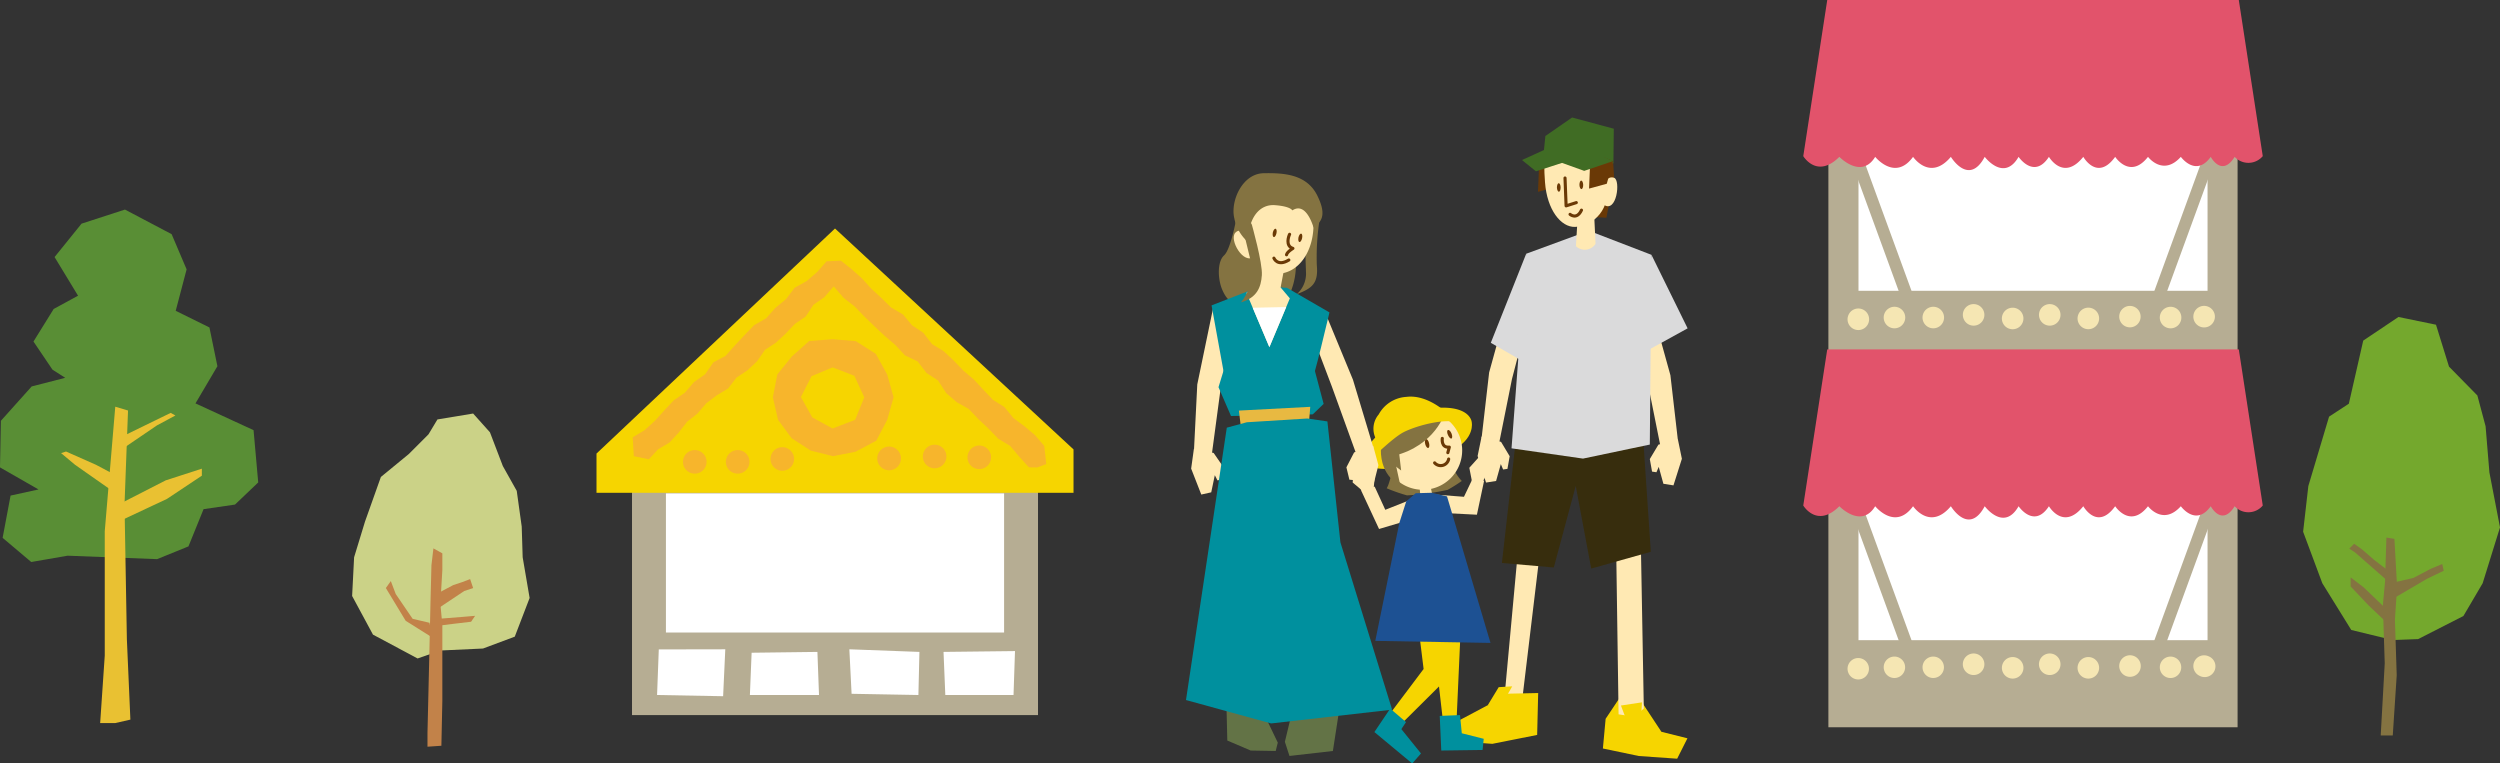 <svg xmlns="http://www.w3.org/2000/svg" xmlns:xlink="http://www.w3.org/1999/xlink" viewBox="0 0 392.12 119.75"><rect x="0" y="0" width="392.12" height="119.75" fill="#333333" stroke="none"/><defs><style>.cls-1{fill:#ffe9b3;}.cls-2{fill:#b6ad93;}.cls-3{fill:#fff;}.cls-4{fill:#f5e6b3;}.cls-5{fill:#e2536b;}.cls-6{fill:#598e35;}.cls-7{fill:#e9c132;}.cls-8{fill:#cbd287;}.cls-9{fill:#c28249;}.cls-10{fill:#74a82d;}.cls-11{fill:#847341;}.cls-12{fill:#f6d500;}.cls-13{fill:#f7b52c;}.cls-14{fill:#6a3906;}.cls-15{fill:#372d0d;}.cls-16{fill:#dadadb;}.cls-17{fill:#406c24;}.cls-18{fill:none;stroke:#6a3906;stroke-linecap:round;stroke-linejoin:round;stroke-width:0.49px;}.cls-19{fill:#00909e;}.cls-20{fill:#1d5193;}.cls-21{fill:#637346;}.cls-22{fill:#e8b941;}.cls-23{clip-path:url(#clip-path);}</style><clipPath id="clip-path"><polygon id="SVGID" class="cls-1" points="197.53 44.37 195.5 45.94 199.1 54.45 202.31 46.8 200.54 44.7 197.53 44.37"/></clipPath></defs><title>illust01-1</title><g id="レイヤー_2" data-name="レイヤー 2"><g id="デザイン_文字_画像_" data-name="デザイン（文字・画像）"><rect class="cls-2" x="286.78" y="23.66" width="64.18" height="35.61"/><rect class="cls-3" x="291.5" y="23.66" width="54.75" height="21.95"/><polygon class="cls-2" points="289.79 23.71 291.81 23.71 300.22 46.72 298.2 46.72 289.79 23.71"/><polygon class="cls-2" points="347.93 23.71 345.91 23.71 337.51 46.72 339.52 46.72 347.93 23.71"/><path class="cls-4" d="M289.92,49.42a1.69,1.69,0,1,1,.89,2.21A1.68,1.68,0,0,1,289.92,49.42Z"/><path class="cls-4" d="M295.59,49.14a1.69,1.69,0,1,1,.89,2.22A1.69,1.69,0,0,1,295.59,49.14Z"/><path class="cls-4" d="M301.68,49.14a1.69,1.69,0,1,1,.89,2.22A1.69,1.69,0,0,1,301.68,49.14Z"/><path class="cls-4" d="M308,48.73a1.69,1.69,0,1,1,.89,2.21A1.7,1.7,0,0,1,308,48.73Z"/><path class="cls-4" d="M314.13,49.28A1.69,1.69,0,1,1,315,51.5,1.69,1.69,0,0,1,314.13,49.28Z"/><path class="cls-4" d="M319.94,48.73a1.69,1.69,0,1,1,.89,2.21A1.7,1.7,0,0,1,319.94,48.73Z"/><path class="cls-4" d="M326,49.28a1.69,1.69,0,1,1,.89,2.22A1.68,1.68,0,0,1,326,49.28Z"/><path class="cls-4" d="M332.53,49a1.68,1.68,0,1,1,.89,2.21A1.69,1.69,0,0,1,332.53,49Z"/><path class="cls-4" d="M338.9,49.14a1.69,1.69,0,1,1,.88,2.22A1.68,1.68,0,0,1,338.9,49.14Z"/><path class="cls-4" d="M344.16,49a1.68,1.68,0,0,1,2.21-.89,1.69,1.69,0,1,1-2.21.89Z"/><path class="cls-5" d="M354.91,24.49,351.15,0H286.6l-3.76,24.49s2.15,3.62,5.66.11c0,0,3.44,3.59,5.62,0,0,0,3.12,3.9,5.94,0,0,0,2.65,3.9,5.93,0,0,0,2.81,4.68,5.31,0,0,0,3,4,5.31,0,0,0,2.42,3.59,4.76,0,0,0,2.27,3.9,5.39,0,0,0,2.19,3.9,5,0,0,0,2.34,3.59,5.15,0,0,0,2.34,3.12,5.15,0,0,0,2.35,3.27,4.69,0,0,0,1.72,3.27,3.75,0A2.94,2.94,0,0,0,354.91,24.49Z"/><polygon class="cls-6" points="10.6 87.16 24.64 87.7 29.56 85.7 31.93 79.86 36.86 79.14 40.5 75.67 39.77 67.47 30.66 63.27 34.1 57.44 32.85 51.36 27.56 48.75 29.27 42.25 26.92 36.73 19.6 32.87 12.79 35.08 8.56 40.32 12.24 46.38 8.42 48.46 5.25 53.57 8.23 57.98 10.23 59.26 4.97 60.61 0.14 66 0 73.31 6.04 76.77 1.66 77.73 0.41 84.36 4.9 88.15 10.6 87.16"/><polygon class="cls-7" points="20.08 64.39 19.53 79.14 19.9 100.28 20.45 112.87 18.08 113.41 15.71 113.41 16.43 102.84 16.43 83.33 18.08 63.79 20.08 64.39"/><polygon class="cls-7" points="18.16 79.35 26 75.34 31.66 73.51 31.66 74.61 26.19 78.25 17.62 82.27 18.16 79.35"/><polygon class="cls-7" points="19.42 75.22 15.05 72.9 10.36 70.82 9.58 71.07 11.77 72.9 17.23 76.73 19.42 75.22"/><polygon class="cls-7" points="19.16 68.47 26.77 64.76 27.51 65.17 24.62 66.72 18.89 70.62 19.16 68.47"/><polygon class="cls-8" points="69.07 102.03 75.76 101.72 80.74 99.86 83.07 93.79 81.98 87.41 81.83 82.59 81.05 76.99 78.87 73.1 76.85 67.81 74.21 64.86 68.61 65.79 67.21 68.12 64.1 71.23 59.74 74.81 57.25 81.81 55.54 87.41 55.23 93.48 58.5 99.54 65.5 103.28 69.07 102.03"/><polygon class="cls-9" points="67.05 117.12 69.23 116.97 69.38 109.97 69.38 97.99 69.07 94.72 69.38 89.43 69.38 86.79 67.98 86.01 67.67 88.66 67.52 94.57 67.36 101.72 67.05 114.94 67.05 117.12"/><polygon class="cls-9" points="67.83 100.01 63.63 97.37 60.52 92.23 61.3 91.14 62.07 93.17 64.72 97.06 67.36 97.68 67.83 100.01"/><polygon class="cls-9" points="68.45 93.17 71.09 91.77 72.5 91.3 73.74 90.83 74.21 92.23 72.81 92.7 68.61 95.5 68.45 93.17"/><polygon class="cls-9" points="68.76 97.06 72.65 96.75 74.52 96.59 73.89 97.52 71.25 97.83 68.76 98.14 68.76 97.06"/><polygon class="cls-10" points="375.28 100.39 379.28 100.24 386.38 96.62 389.4 91.48 392.12 82.72 390.46 74.11 389.86 66.86 388.57 62.03 384.12 57.5 382.08 50.93 376.19 49.72 370.67 53.42 368.41 63.32 365.31 65.35 362.06 76.23 361.24 83.4 364.25 91.48 368.79 98.81 375.28 100.39"/><polygon class="cls-11" points="374.3 84.31 375.56 84.52 375.98 92.06 375.64 97.18 375.92 105.92 375.3 115.36 373.41 115.36 374.04 104.04 373.75 94.87 374.09 91.23 374.3 84.31"/><polygon class="cls-11" points="375.35 93.9 380.64 90.8 383.29 89.52 383.06 88.46 381.25 89.22 378.53 90.65 374.9 91.48 375.35 93.9"/><polygon class="cls-11" points="374.9 89.75 372.33 87.78 370.52 86.2 369.24 85.29 368.48 86.05 369.39 86.65 374.9 91.48 374.9 89.75"/><polygon class="cls-11" points="375.14 96.85 374.2 95.44 370.74 92.13 368.69 90.56 368.69 91.98 371.52 94.97 374.51 97.8 375.14 96.85"/><rect class="cls-2" x="99.13" y="70.71" width="63.68" height="41.45"/><polygon class="cls-12" points="130.97 35.84 168.38 70.49 168.38 77.3 93.56 77.3 93.56 71.14 130.97 35.84"/><path class="cls-13" d="M107.27,71.72a1.85,1.85,0,1,1,1,2.43A1.84,1.84,0,0,1,107.27,71.72Z"/><path class="cls-13" d="M114,71.72a1.85,1.85,0,1,1,1,2.43A1.84,1.84,0,0,1,114,71.72Z"/><path class="cls-13" d="M121,71.26a1.85,1.85,0,1,1,1,2.44A1.86,1.86,0,0,1,121,71.26Z"/><path class="cls-13" d="M137.74,71.18a1.86,1.86,0,1,1,1,2.44A1.86,1.86,0,0,1,137.74,71.18Z"/><path class="cls-13" d="M144.89,70.88a1.85,1.85,0,1,1,1,2.43A1.85,1.85,0,0,1,144.89,70.88Z"/><path class="cls-13" d="M151.9,71a1.85,1.85,0,1,1,1,2.44A1.84,1.84,0,0,1,151.9,71Z"/><rect class="cls-3" x="104.45" y="77.39" width="53.04" height="21.82"/><polygon class="cls-3" points="147.99 102.25 159.2 102.12 158.97 109.01 148.27 109.01 147.99 102.25"/><polygon class="cls-3" points="133.22 101.84 144.21 102.25 144.05 109.01 133.57 108.82 133.22 101.84"/><polygon class="cls-3" points="117.89 102.38 128.21 102.25 128.46 109.01 117.62 109.01 117.89 102.38"/><polygon class="cls-3" points="103.33 101.86 113.76 101.84 113.42 109.2 103.06 109.01 103.33 101.86"/><polygon class="cls-13" points="162.68 73.32 161.38 73.3 159.89 71.66 158.44 69.94 156.58 68.82 155.05 67.23 153.45 65.73 151.94 64.14 150.04 63.07 148.4 61.64 147.13 59.68 145.31 58.49 143.93 56.69 141.94 55.74 140.43 54.11 138.77 52.69 137.18 51.2 135.59 49.66 134.05 48.07 132.32 46.72 130.77 44.92 129.29 46.62 127.59 47.8 126.38 49.64 124.68 50.8 123.23 52.33 121.72 53.74 119.99 54.87 118.75 56.66 117.23 58.09 115.51 59.23 114.2 60.93 112.42 62.01 110.77 63.26 109.39 64.87 107.77 66.15 106.45 67.85 105.01 69.41 103.21 70.48 101.77 72.04 99.41 71.55 99.24 68.59 101.09 67.48 102.69 66.03 104.16 64.41 105.65 62.81 107.42 61.59 108.85 59.93 110.6 58.7 111.89 56.83 113.81 55.81 115.27 54.17 116.76 52.58 118.28 51 120.16 49.93 121.62 48.29 123.28 46.92 124.64 45.13 126.54 44.07 128.19 42.65 129.65 40.98 131.9 40.89 133.57 42.22 135.18 43.65 136.65 45.27 138.24 46.73 139.78 48.24 141.64 49.33 143.05 51.02 144.82 52.2 146.19 53.97 148.02 55.09 149.6 56.57 151.1 58.13 152.75 59.53 154.24 61.13 155.74 62.71 157.55 63.85 158.96 65.58 160.69 66.86 162.35 68.26 163.79 69.94 164.11 72.79 162.68 73.32"/><path class="cls-13" d="M130.59,53.21l-3.66.27-2.74,2.44-2.27,2.81-.7,3.59.82,3.54,2.13,2.88,3,1.94,3.46.87,3.54-.69,3.27-1.73,1.72-3.28,1-3.53-1-3.57-1.79-3.25-3.15-2Zm0,14-3.18-1.74-1.79-3.19L127.29,59l3.3-1.38L134,58.94l1.56,3.38-1.43,3.52Z"/><rect class="cls-2" x="286.78" y="78.46" width="64.18" height="35.61"/><rect class="cls-3" x="291.5" y="78.46" width="54.75" height="21.95"/><polygon class="cls-2" points="289.79 78.51 291.81 78.51 300.22 101.52 298.2 101.52 289.79 78.51"/><polygon class="cls-2" points="347.93 78.51 345.91 78.51 337.51 101.52 339.52 101.52 347.93 78.51"/><path class="cls-4" d="M289.92,104.23a1.68,1.68,0,1,1,.89,2.21A1.68,1.68,0,0,1,289.92,104.23Z"/><path class="cls-4" d="M295.59,104a1.68,1.68,0,1,1,.89,2.21A1.69,1.69,0,0,1,295.59,104Z"/><path class="cls-4" d="M301.68,104a1.68,1.68,0,1,1,.89,2.21A1.69,1.69,0,0,1,301.68,104Z"/><path class="cls-4" d="M308,103.53a1.69,1.69,0,1,1,.89,2.21A1.69,1.69,0,0,1,308,103.53Z"/><path class="cls-4" d="M314.13,104.08a1.69,1.69,0,1,1,.89,2.22A1.69,1.69,0,0,1,314.13,104.08Z"/><path class="cls-4" d="M319.94,103.53a1.69,1.69,0,1,1,.89,2.21A1.69,1.69,0,0,1,319.94,103.53Z"/><path class="cls-4" d="M326,104.08a1.69,1.69,0,1,1,.89,2.22A1.68,1.68,0,0,1,326,104.08Z"/><path class="cls-4" d="M332.53,103.81a1.69,1.69,0,1,1,.89,2.21A1.69,1.69,0,0,1,332.53,103.81Z"/><path class="cls-4" d="M338.9,104a1.68,1.68,0,1,1,.88,2.21A1.68,1.68,0,0,1,338.9,104Z"/><path class="cls-4" d="M344.16,103.81a1.68,1.68,0,0,1,2.21-.89A1.69,1.69,0,1,1,345,106,1.68,1.68,0,0,1,344.16,103.81Z"/><path class="cls-5" d="M354.91,79.29,351.15,54.8H286.6l-3.76,24.49s2.15,3.62,5.66.11c0,0,3.44,3.59,5.62,0,0,0,3.12,3.9,5.94,0,0,0,2.65,3.9,5.93,0,0,0,2.81,4.68,5.31,0,0,0,3,4.06,5.31,0,0,0,2.42,3.59,4.76,0,0,0,2.27,3.9,5.39,0,0,0,2.19,3.9,5,0,0,0,2.34,3.59,5.15,0,0,0,2.34,3.12,5.15,0,0,0,2.35,3.28,4.69,0,0,0,1.72,3.28,3.75,0A2.93,2.93,0,0,0,354.91,79.29Z"/><polygon class="cls-1" points="239.47 50.55 237.15 59.45 235.13 69.52 232.38 68.75 233.57 58.41 236.81 46.68 239.47 50.55"/><polygon class="cls-1" points="232.39 68.46 235.44 69.31 236.79 71.56 236.44 73.54 235.76 73.64 235.4 72.79 234.66 75.44 233.08 75.69 231.76 71.52 232.39 68.46"/><polygon class="cls-1" points="256.09 50.99 258.41 59.89 260.43 69.96 263.19 69.19 262 58.85 258.75 47.12 256.09 50.99"/><polygon class="cls-1" points="263.17 68.9 260.12 69.74 258.77 72 259.12 73.97 259.81 74.07 260.17 73.23 260.9 75.88 262.48 76.13 263.8 71.96 263.17 68.9"/><polygon class="cls-14" points="241.4 26.03 241.23 30.09 244.01 29.34 245 25.78 243.49 25.16 241.4 26.03"/><polygon class="cls-14" points="253 25.27 253.18 27.89 252.6 30.8 251.96 34.16 251.15 34.1 249.53 34.1 251.38 25.11 253 25.27"/><polygon class="cls-1" points="242.56 78.05 238.7 110.21 236.86 111.15 235.9 110.15 238.9 77.59 242.56 78.05"/><polygon class="cls-12" points="257.54 110.16 260.59 114.78 264.67 115.8 263.06 119 257.05 118.58 251.41 117.4 251.84 112.74 253.88 109.69 257.54 110.16"/><polygon class="cls-12" points="241.26 108.7 235.29 108.83 233.56 112.86 238.88 113.16 241.26 108.7"/><polygon class="cls-12" points="233.35 110.61 235.07 107.78 237.19 107.65 234.58 112.2 233.35 110.61"/><polygon class="cls-12" points="234.82 111.12 241.26 108.7 241.1 115.27 234.07 116.67 227.91 116.21 228.24 113.32 233.35 110.61 234.82 111.12"/><polygon class="cls-1" points="257.23 77.87 257.83 111.13 256.31 112.43 253.87 112.04 253.38 78.02 257.23 77.87"/><polygon class="cls-15" points="257.73 68.8 258.93 86.55 249.58 89.18 247.15 76.22 243.71 89.01 235.57 88.3 237.91 67.67 257.73 68.8"/><polygon class="cls-16" points="249.21 36.19 259.03 39.97 258.77 69.73 248.29 71.93 237.08 70.32 239.38 39.8 249.21 36.19"/><polygon class="cls-16" points="259.03 39.97 264.7 51.5 257.24 55.61 259.03 39.97"/><polygon class="cls-16" points="239.38 39.8 233.83 53.77 239.58 57.09 239.38 39.8"/><path class="cls-1" d="M243.24,22.86s1.14-2.15,4.91-1.42,3.72,3.12,4,7.66-2.91,6.42-5.11,6.49-4.39-2.65-4.71-7S242.43,24,243.24,22.86Z"/><polygon class="cls-17" points="250.57 25.14 253.06 25.63 253.12 20.19 246.58 18.43 242.39 21.33 241.95 25.66 250.57 25.14"/><path class="cls-1" d="M251.47,28.83s.68-1.32,1.71-.94.4,5.62-1.64,4.22Z"/><path class="cls-1" d="M250,32.82l.26,5.42a2,2,0,0,1-3.08.37l.29-4.81Z"/><polygon class="cls-12" points="255.05 112.8 254.24 110.66 257.54 110.16 257.39 112.67 255.05 112.8"/><path class="cls-18" d="M246.26,33.62s1.05.92,1.79-.66"/><polyline class="cls-18" points="245.47 27.92 245.64 32.29 247.24 31.78"/><path class="cls-14" d="M244.2,29.41c0-.36.12-.67.28-.67s.3.29.3.66-.11.67-.27.67S244.21,29.78,244.2,29.41Z"/><path class="cls-14" d="M247.73,29c0-.37.12-.67.28-.67s.3.29.31.66-.12.67-.28.67S247.74,29.34,247.73,29Z"/><polygon class="cls-14" points="249.41 25.51 249.24 29.58 252.02 28.82 253 25.27 251.5 24.64 249.41 25.51"/><polygon class="cls-17" points="253 25.27 248.48 26.8 245 25.55 240.91 26.87 238.72 25.1 245.73 21.91 253 25.27"/><polygon class="cls-12" points="222.7 100.15 227.07 100.19 226.38 107 220.31 113.03 219.48 113.49 218.1 111.83 223.29 104.93 222.7 100.15"/><polygon class="cls-12" points="229.04 100.1 224.86 100.33 226.38 113.58 228.45 113.21 229.04 100.1"/><polygon class="cls-19" points="218.05 111.14 220.53 113.26 219.8 114.36 222.88 118.18 221.5 119.75 215.57 114.82 218.05 111.14"/><polygon class="cls-19" points="225.82 112.29 229 112.16 229.28 115.01 232.72 115.88 232.54 117.63 226.06 117.72 225.82 112.29"/><path class="cls-12" d="M230.84,66.23s.59,2.58-3.17,4.49-13.33,4.72-13.71,1l3.25-4.32,9.87-2.51Z"/><path class="cls-11" d="M218.25,74.26a12.63,12.63,0,0,1-.52,1.87l-.22.46a27.35,27.35,0,0,0,3.17,1.11,39.73,39.73,0,0,0,6.39-.87,25.16,25.16,0,0,0,2.21-1.39,6.33,6.33,0,0,1-1.4-2.28C227.72,72.23,218.25,74.26,218.25,74.26Z"/><path class="cls-1" d="M229.34,70.64a6.18,6.18,0,1,0-6.17,6.18A6.18,6.18,0,0,0,229.34,70.64Z"/><polygon class="cls-11" points="219.36 70.31 219.77 73.8 217.08 71.78 219.36 70.31"/><path class="cls-18" d="M227.22,72a1.27,1.27,0,0,1-2.2.6"/><path class="cls-18" d="M226.22,68.76s-.23,1.51,1.1,1.37l-.23.87"/><path class="cls-14" d="M224.14,69.49c-.09-.38-.31-.65-.47-.61s-.23.38-.13.77.31.66.48.61S224.24,69.88,224.14,69.49Z"/><path class="cls-14" d="M227.67,68c-.15-.37-.39-.61-.56-.55s-.17.41,0,.78.39.61.55.55S227.81,68.34,227.67,68Z"/><path class="cls-11" d="M226.63,64.74s-1.45,5.11-8,6.76l1,4.6s-3.1-1.2-3.05-5.65S220.82,61.79,226.63,64.74Z"/><path class="cls-12" d="M214.33,72.42c.48,0,3.84-3.6,5.82-4.63s7.44-2.59,9.36-1.12l1.33-.44s-.15-2.8-6.12-2.21a15,15,0,0,0-10.09,5.89C213.23,71.83,214.33,72.42,214.33,72.42Z"/><path class="cls-12" d="M227.08,64.9s-3.1-3.09-6.49-2.65A5.28,5.28,0,0,0,216.25,65a3.46,3.46,0,0,0,.07,4.57l7-4.49Z"/><polygon class="cls-1" points="224.29 75.82 224.92 78.98 222.89 79.12 222.61 75.82 224.29 75.82"/><polygon class="cls-1" points="224.08 77.5 229.62 77.92 231.02 74.98 232.78 75.4 231.65 80.73 224.78 80.38 224.08 77.5"/><polygon class="cls-1" points="223.31 77.57 223.38 80.87 216.3 82.97 213.54 77.04 215.61 76.32 217.28 79.96 223.31 77.57"/><polygon class="cls-1" points="230.88 75.54 230.46 73.37 232.35 71.26 233.06 71.82 233.83 71.4 234.25 72.25 232.15 76.38 230.88 75.54"/><polygon class="cls-1" points="215.46 76.59 215.67 74.21 214.97 73.51 213.96 71.73 212.44 72.46 212.16 75.68 214.41 77.57 215.46 76.59"/><polygon class="cls-20" points="219.48 82.03 215.71 100.52 233.78 100.84 227.71 80.37 226.96 77.86 224.57 77.29 222.05 77.36 220.57 78.63 219.48 82.03"/><path class="cls-11" d="M207,34.29a38,38,0,0,0-.46,7.33c.26,2.82-.72,3.6-3.14,4.52a4.31,4.31,0,0,0,1.44-3.53c-.07-2.43-.39-8.19.46-9.62S207,34.29,207,34.29Z"/><polygon class="cls-21" points="192.37 110.65 192.5 116.15 196.17 117.72 200.09 117.79 200.42 116.48 197.87 111.18 192.37 110.65"/><polygon class="cls-21" points="208.54 110.33 202.71 111.44 201.53 116.35 202.25 118.57 209.06 117.79 209.98 111.83 208.54 110.33"/><path class="cls-11" d="M194,33.84s-.91,5.23-2,6.21-1,3.67-.33,5.3,1.37,1.9,1.37,1.9l8.25.66a11.19,11.19,0,0,0,1.9-7.59c-.4-4.78-.92-8.91-.92-8.91Z"/><polygon class="cls-1" points="193.17 52.07 191.43 61.11 190.07 71.28 187.27 70.69 187.79 60.3 190.26 48.38 193.17 52.07"/><polygon class="cls-1" points="187.26 70.4 190.36 71.05 191.85 73.21 191.63 75.2 190.96 75.35 190.54 74.53 189.98 77.22 188.42 77.57 186.83 73.5 187.26 70.4"/><polygon class="cls-1" points="205.07 50.53 208.9 60.63 212.71 71.16 215.42 70.22 212.21 59.56 207.85 49.01 205.07 50.53"/><polygon class="cls-1" points="215.38 69.93 212.39 70.96 211.18 73.3 211.65 75.24 212.34 75.3 212.64 74.44 213.54 77.04 215.13 77.19 216.2 72.95 215.38 69.93"/><path class="cls-1" d="M201.19,28.86A5.77,5.77,0,0,1,206,34.62c.26,4.58-2.29,8.57-6.08,8.31s-4.91-4.45-5-7.79S196.68,28.67,201.19,28.86Z"/><path class="cls-1" d="M196,37.49s-1.18-2.09-2.23-1,1.31,5.17,2.95,3.73Z"/><path class="cls-11" d="M202.7,33s-.24-.63-2.72-.82-4.22,2.06-4.22,5.79a6.54,6.54,0,0,1-2.16-3.73c-.65-2.68,1.25-7,4.58-7.07s6.81.2,8.45,3.53.39,4.19-.59,5C206,35.67,204.92,31.55,202.7,33Z"/><polygon class="cls-1" points="201.46 41.95 200.67 46.08 198.51 47.32 197.2 45.81 197.4 40.97 201.46 41.95"/><polygon class="cls-19" points="195.76 45.55 191.12 60.73 193.08 65.25 205.91 64.99 207.61 63.35 203.29 47.06 195.76 45.55"/><polygon class="cls-22" points="194.32 64.4 194.58 66.56 205.32 66.17 205.51 63.81 194.32 64.4"/><path class="cls-19" d="M197.73,44.9l-7.7,3L192.23,60l13.35.19c.33,0,2.94-11.19,2.94-11.19l-6.67-3.86Z"/><polygon class="cls-19" points="195.56 66.23 192.42 67.08 186.02 109.8 199.37 113.47 218.35 111.31 210.24 85.06 208.2 66.1 205.06 65.64 195.56 66.23"/><path class="cls-18" d="M202.27,36.75c-.14.27-.71,1.84.52,2.21,0,0-.92.55-1,1"/><path class="cls-18" d="M199.81,40.49s.56,1.39,2.34.29"/><path class="cls-14" d="M199.64,36.47c.08-.36.27-.62.43-.59s.22.35.14.71-.26.63-.42.59S199.57,36.83,199.64,36.47Z"/><path class="cls-14" d="M203.66,37.24c.08-.36.27-.62.43-.59s.22.36.14.72-.26.62-.42.59S203.59,37.6,203.66,37.24Z"/><polygon id="SVGID-2" data-name="SVGID" class="cls-1" points="197.53 44.37 195.5 45.94 199.1 54.45 202.31 46.8 200.54 44.7 197.53 44.37"/><g class="cls-23"><polygon class="cls-3" points="195.37 48.29 202.75 48.14 199.52 55.82 195.37 48.29"/></g><path class="cls-11" d="M196.35,35.24s1.7,6,1.57,7.92-.78,3.54-3.27,4.26c0,0,2.36-2.82,1.64-6s-1.51-5.24-1-6.35S196.35,35.24,196.35,35.24Z"/></g></g></svg>